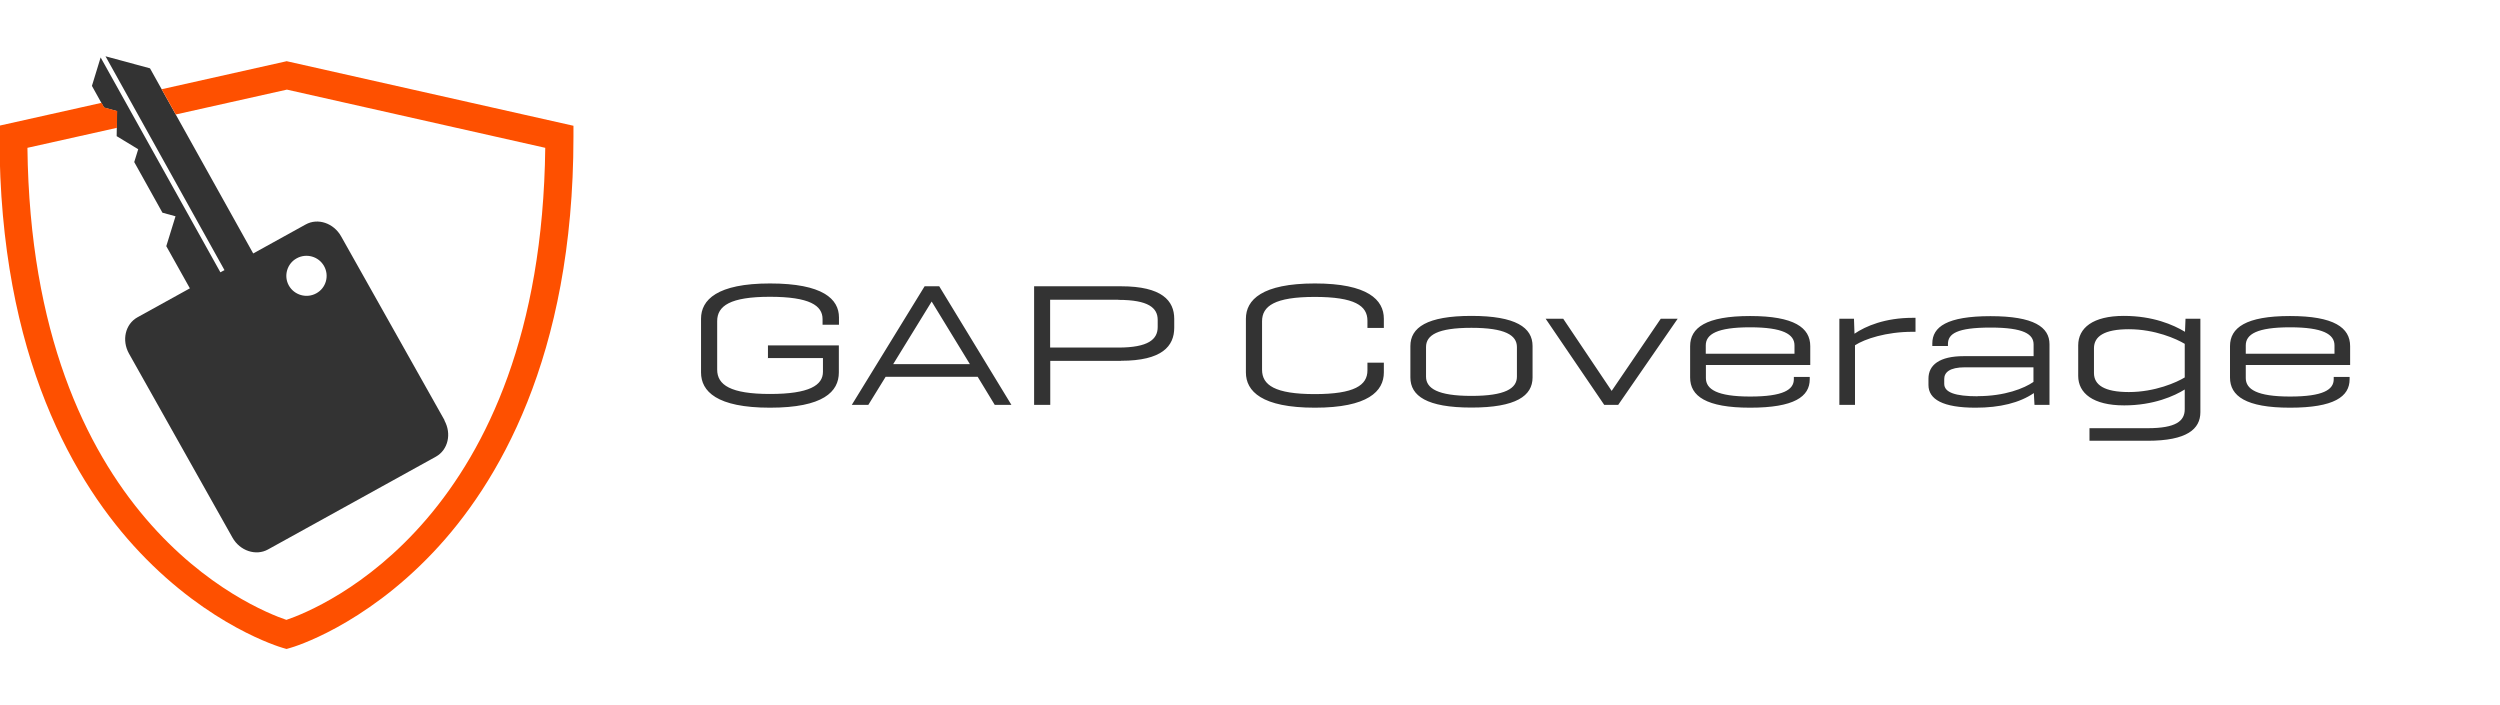 <?xml version="1.0" encoding="UTF-8"?>
<svg id="bu-gmp-shared-gap-coverage-logo-v2" xmlns="http://www.w3.org/2000/svg" viewBox="0 0 195 55">
  <defs>
    <style>
      .cls-1 {
        fill: #fe5000;
      }

      .cls-2 {
        fill: #333;
      }
    </style>
  </defs>
  <path class="cls-2" d="M34.68,32.79l-8.07-14.35c-.58-1.04-1.82-1.46-2.77-.93l-4.09,2.26L11.7,5.33l-3.47-.94,9.28,16.68-.32.17L7.85,4.48l-.68,2.22.94,1.69,1.02.28-.03,1.95,1.68,1.02-.31,1,2.2,3.95,1.02.28-.72,2.33,1.84,3.29-4.09,2.26c-.95.53-1.24,1.79-.66,2.83l8.07,14.35c.58,1.04,1.83,1.45,2.77.93l13.1-7.24c.95-.53,1.24-1.79.66-2.83h0ZM24.67,22.88c-.76.42-1.72.14-2.14-.61-.42-.75-.14-1.71.61-2.12.76-.42,1.72-.15,2.14.61.42.75.15,1.71-.61,2.12Z"/>
  <path class="cls-1" d="M22.38,4.77l-9.77,2.19,1.1,1.97,8.67-1.94,20.15,4.54c-.33,28.95-17.57,35.93-20.19,36.82-2.63-.89-19.86-7.87-20.2-36.82l6.98-1.56.02-1.31-1.02-.28-.2-.36L-.04,9.8v.86C-.04,27.91,5.91,37.81,10.9,43.08c5.46,5.77,10.91,7.38,11.14,7.45l.31.09.31-.09c.23-.06,5.67-1.68,11.13-7.45,4.99-5.27,10.94-15.17,10.94-32.41v-.86l-22.34-5.03Z"/>
  <path class="cls-2" d="M59.9,27.95v-1.01h5.53v2.11c0,1.5-1.21,2.75-5.37,2.75s-5.38-1.28-5.38-2.75v-4.19c0-1.47,1.25-2.75,5.38-2.75s5.38,1.22,5.38,2.65v.57h-1.28v-.44c0-1.06-1.01-1.74-4.11-1.74s-4.11.71-4.11,1.9v3.78c0,1.2,1.05,1.9,4.12,1.9s4.13-.68,4.13-1.73v-1.07h-4.31ZM77.59,31.58l-1.33-2.19h-7.18l-1.35,2.19h-1.29l5.68-9.25h1.14l5.63,9.25h-1.31ZM69.67,28.4h5.98l-2.98-4.88-3,4.88ZM87.44,28.15h-5.52v3.43h-1.26v-9.25h6.78c3.2,0,4.15,1.13,4.15,2.54v.69c0,1.44-.95,2.58-4.15,2.58ZM87.23,23.38h-5.32v3.73h5.32c2.34,0,3.07-.64,3.07-1.6v-.56c0-.94-.73-1.56-3.07-1.56ZM106.66,28.29h1.28v.76c0,1.47-1.24,2.75-5.38,2.75s-5.38-1.28-5.38-2.75v-4.19c0-1.47,1.25-2.75,5.38-2.75s5.38,1.28,5.38,2.75v.72h-1.28v-.57c0-1.16-.99-1.85-4.11-1.85s-4.11.71-4.11,1.9v3.78c0,1.2,1.01,1.9,4.11,1.9s4.11-.69,4.11-1.85v-.61ZM110.01,29.44v-2.45c0-1.44,1.29-2.35,4.76-2.35s4.77.91,4.77,2.35v2.45c0,1.44-1.29,2.35-4.77,2.35s-4.76-.91-4.76-2.35ZM118.32,29.38v-2.31c0-.92-.91-1.5-3.55-1.5s-3.54.57-3.54,1.5v2.31c0,.91.91,1.5,3.54,1.5s3.55-.58,3.55-1.5ZM130.86,24.86l-4.64,6.72h-1.09l-4.57-6.72h1.37l3.78,5.63,3.83-5.63h1.31ZM141.2,27v1.47h-8.14v1.02c0,.87.87,1.44,3.45,1.44s3.41-.53,3.41-1.35v-.18h1.24v.18c0,1.36-1.21,2.22-4.65,2.22s-4.68-.91-4.68-2.35v-2.45c0-1.44,1.24-2.35,4.68-2.35s4.69.91,4.69,2.35ZM133.05,26.94v.65h6.92v-.65c0-.87-.9-1.41-3.47-1.41s-3.45.54-3.45,1.41ZM149.19,24.79h.22v1.09h-.22c-2.08,0-3.74.56-4.5,1.05v4.65h-1.22v-6.72h1.14l.04,1.17c.88-.6,2.39-1.24,4.54-1.24ZM159.85,31.58h-1.16l-.05-.92c-1.11.76-2.64,1.14-4.55,1.14-2.54,0-3.67-.65-3.67-1.77v-.5c0-1.06.86-1.75,2.75-1.75h5.45v-.91c0-.8-.75-1.32-3.36-1.32s-3.32.48-3.32,1.28v.16h-1.22v-.2c0-1.29,1.14-2.13,4.54-2.13s4.6.86,4.6,2.19v4.75ZM154.26,30.9c2.12,0,3.63-.61,4.35-1.11v-1.14h-5.34c-1.22,0-1.62.41-1.62.91v.38c0,.67.86.97,2.61.97ZM165.68,31.62c-2.42,0-3.58-.95-3.58-2.3v-2.38c0-1.36,1.14-2.3,3.56-2.3,2.27,0,3.85.69,4.77,1.24l.04-1.02h1.16v7.29c0,1.32-1.05,2.23-4.12,2.23h-4.53v-.98h4.53c2.22,0,2.9-.56,2.9-1.48v-1.54c-.8.5-2.42,1.24-4.73,1.24ZM163.33,27.16v1.94c0,.92.8,1.48,2.72,1.48,2.05,0,3.74-.76,4.36-1.14v-2.62c-.63-.38-2.31-1.14-4.36-1.14-1.92,0-2.72.56-2.72,1.48ZM183.31,27v1.47h-8.14v1.02c0,.87.87,1.44,3.45,1.44s3.41-.53,3.41-1.35v-.18h1.24v.18c0,1.36-1.21,2.22-4.65,2.22s-4.68-.91-4.68-2.35v-2.45c0-1.44,1.24-2.35,4.68-2.35s4.69.91,4.69,2.35ZM175.17,26.94v.65h6.92v-.65c0-.87-.9-1.41-3.47-1.41s-3.45.54-3.45,1.41Z"/>
</svg>